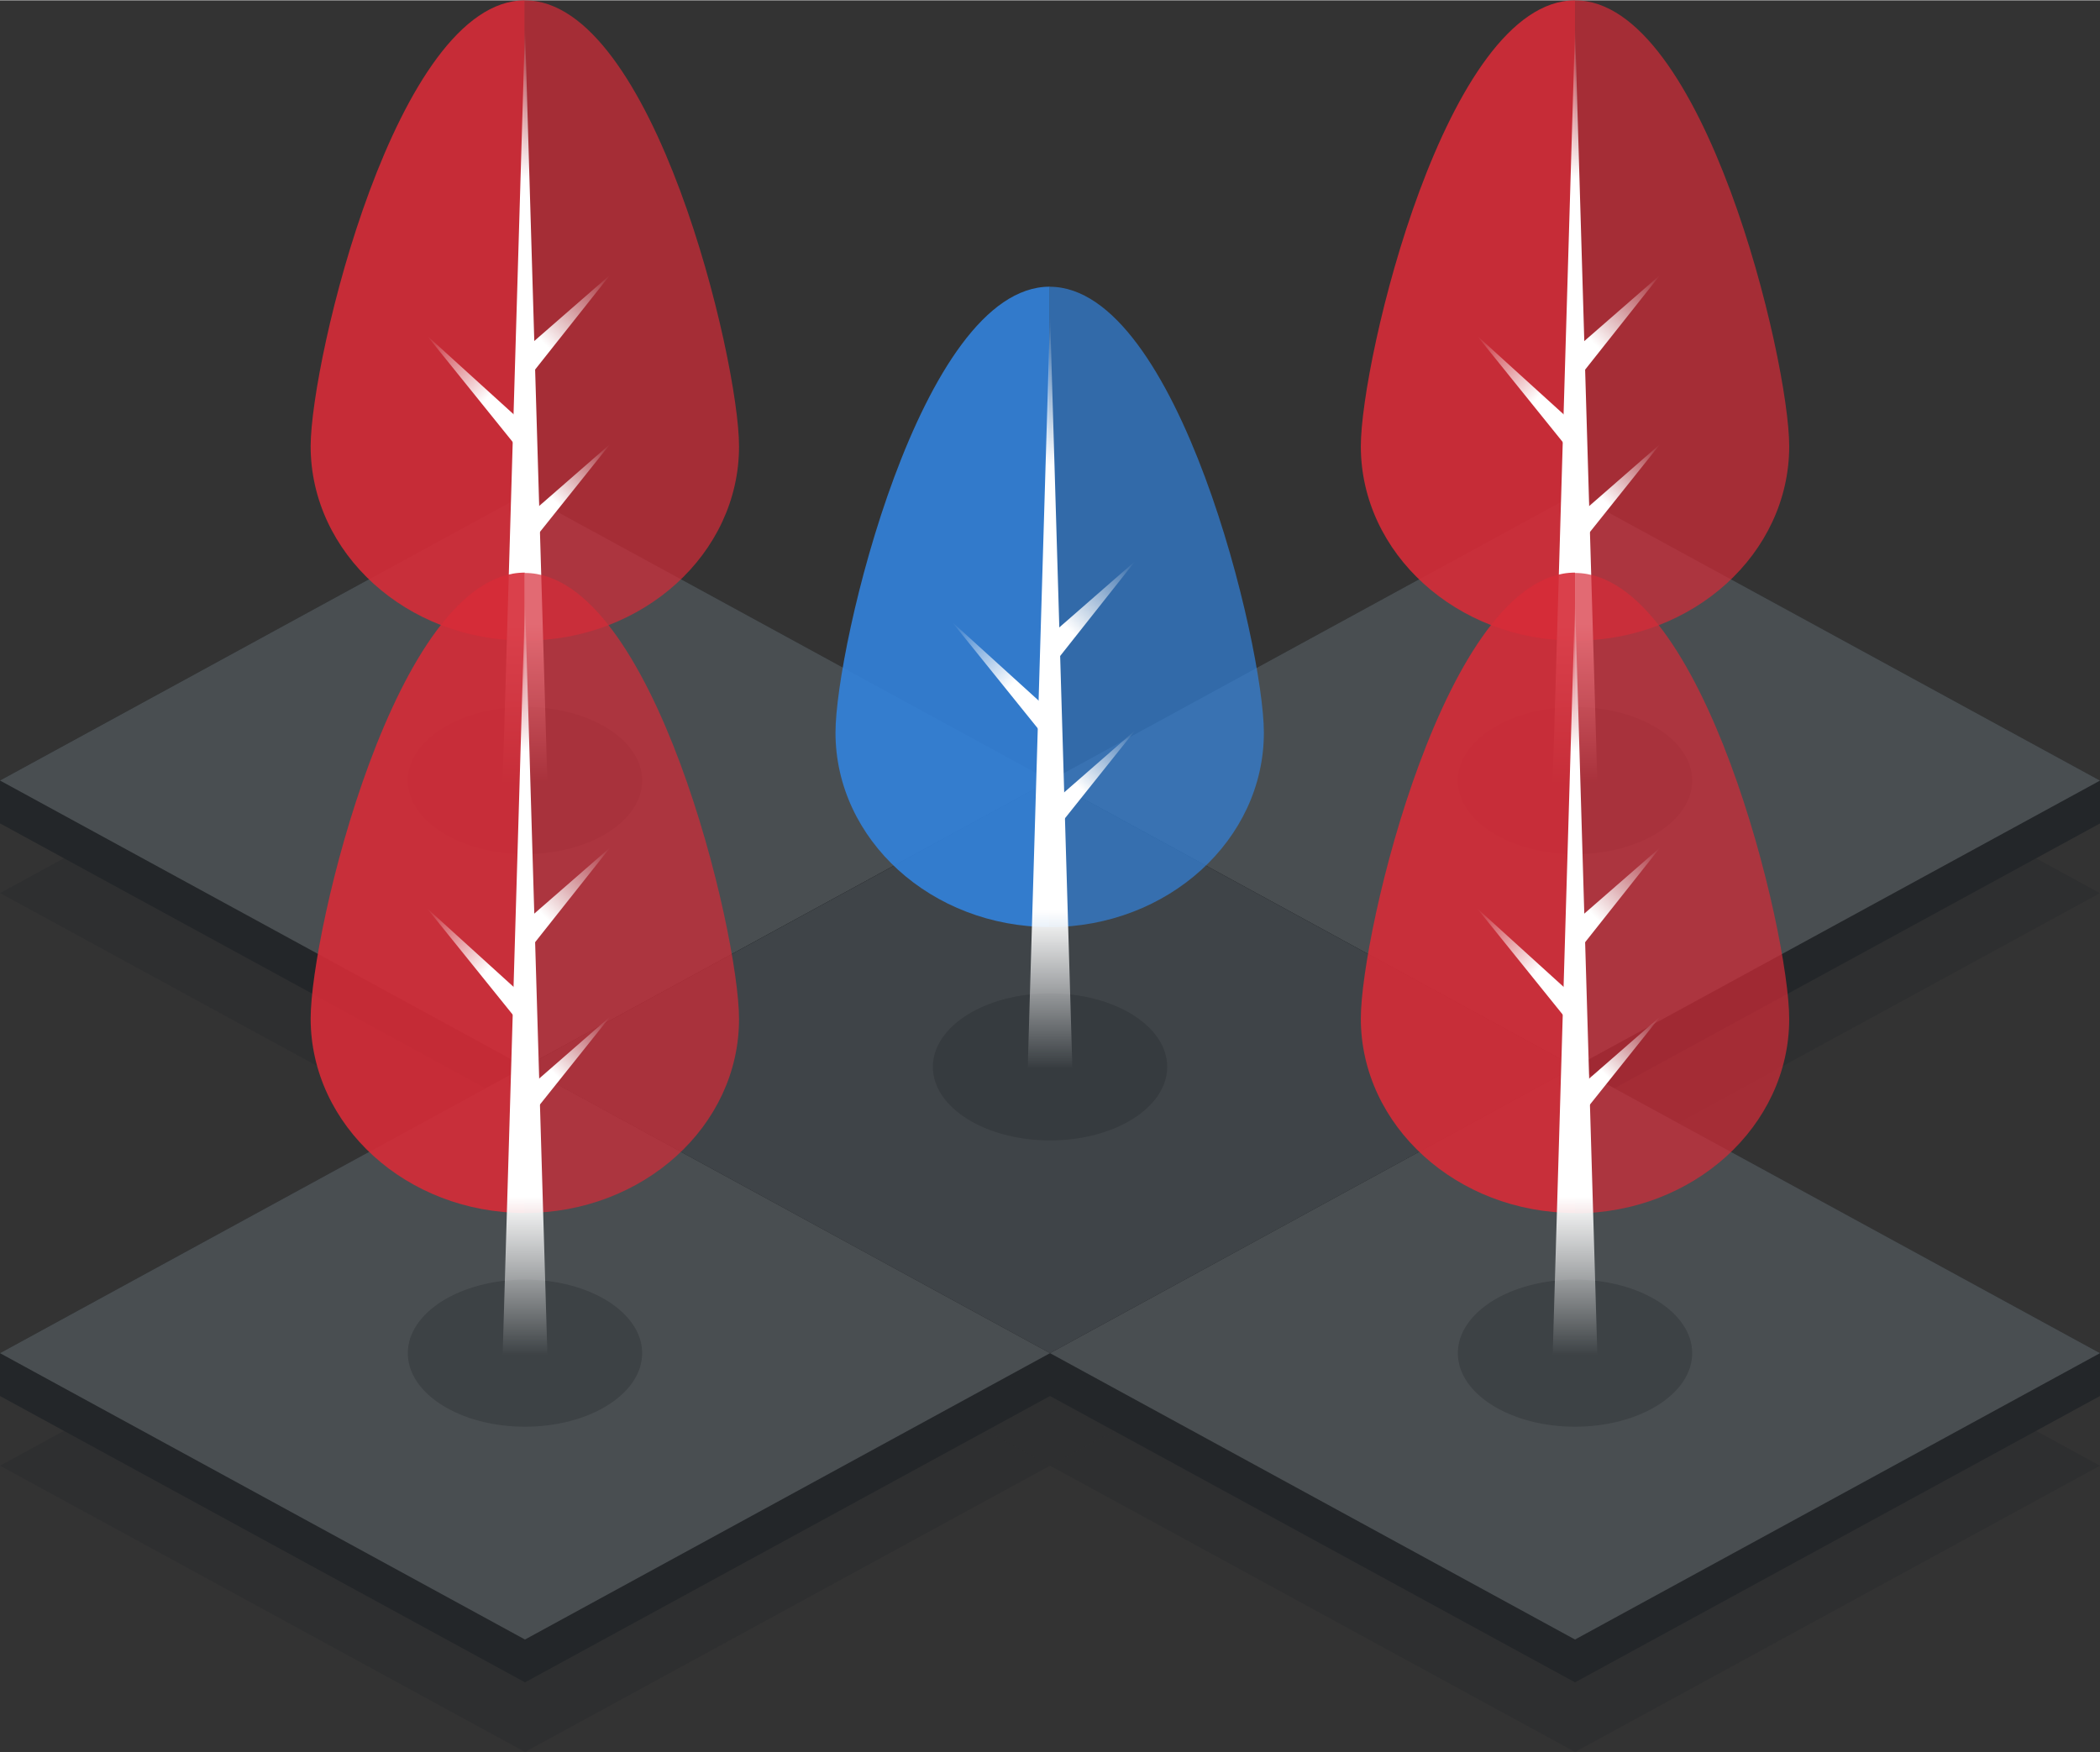 <svg id="Layer_1" data-name="Layer 1" xmlns="http://www.w3.org/2000/svg" xmlns:xlink="http://www.w3.org/1999/xlink" width="4.11in" height="3.43in" viewBox="0 0 296.09 247.01"><rect x="0" y="0" width="296.09" height="247.01" fill="#333333" stroke="none"/><defs><style>.cls-1,.cls-4{opacity:.3}.cls-2,.cls-4{fill:#232629}.cls-3{fill:#494e51}.cls-5{opacity:.9}.cls-6{fill:#d62b37}.cls-7{opacity:.7}.cls-8{fill:url(#linear-gradient)}.cls-9{fill:url(#linear-gradient-2)}.cls-10{fill:url(#linear-gradient-3)}.cls-11{fill:url(#linear-gradient-4)}.cls-12{fill:url(#linear-gradient-5)}.cls-13{fill:url(#linear-gradient-6)}.cls-14{fill:url(#linear-gradient-7)}.cls-15{fill:url(#linear-gradient-8)}.cls-16{fill:#3f4448}.cls-17{fill:#3282db}.cls-18{fill:url(#linear-gradient-9)}.cls-19{fill:url(#linear-gradient-10)}.cls-20{fill:url(#linear-gradient-11)}.cls-21{fill:url(#linear-gradient-12)}.cls-22{fill:url(#linear-gradient-13)}.cls-23{fill:url(#linear-gradient-14)}.cls-24{fill:url(#linear-gradient-15)}.cls-25{fill:url(#linear-gradient-16)}.cls-26{fill:url(#linear-gradient-17)}.cls-27{fill:url(#linear-gradient-18)}.cls-28{fill:url(#linear-gradient-19)}.cls-29{fill:url(#linear-gradient-20)}</style><linearGradient id="linear-gradient" x1="74.02" y1="3.9" x2="74.02" y2="110.28" gradientUnits="userSpaceOnUse"><stop offset="0" stop-color="#fff" stop-opacity="0"/><stop offset=".2" stop-color="#fff"/><stop offset=".79" stop-color="#fff"/><stop offset="1" stop-color="#fff" stop-opacity="0"/></linearGradient><linearGradient id="linear-gradient-2" x1="72.85" y1="52.7" x2="86.46" y2="39.09" gradientUnits="userSpaceOnUse"><stop offset=".3" stop-color="#fff"/><stop offset="1" stop-color="#fff" stop-opacity="0"/></linearGradient><linearGradient id="linear-gradient-3" x1="72.89" y1="76.46" x2="86.43" y2="62.92" gradientUnits="userSpaceOnUse"><stop offset=".41" stop-color="#fff"/><stop offset="1" stop-color="#fff" stop-opacity="0"/></linearGradient><linearGradient id="linear-gradient-4" x1="59.66" y1="47.76" x2="75.17" y2="63.28" gradientUnits="userSpaceOnUse"><stop offset="0" stop-color="#fff" stop-opacity="0"/><stop offset=".56" stop-color="#fff"/></linearGradient><linearGradient id="linear-gradient-5" x1="222.07" y1="3.91" x2="222.07" y2="110.29" xlink:href="#linear-gradient"/><linearGradient id="linear-gradient-6" x1="220.9" y1="52.71" x2="234.5" y2="39.1" xlink:href="#linear-gradient-2"/><linearGradient id="linear-gradient-7" x1="220.93" y1="76.47" x2="234.47" y2="62.93" xlink:href="#linear-gradient-3"/><linearGradient id="linear-gradient-8" x1="207.71" y1="47.77" x2="223.22" y2="63.29" xlink:href="#linear-gradient-4"/><linearGradient id="linear-gradient-9" x1="148.05" y1="44.29" x2="148.05" y2="150.67" xlink:href="#linear-gradient"/><linearGradient id="linear-gradient-10" x1="146.87" y1="93.08" x2="160.48" y2="79.48" xlink:href="#linear-gradient-2"/><linearGradient id="linear-gradient-11" x1="146.91" y1="116.84" x2="160.45" y2="103.3" xlink:href="#linear-gradient-3"/><linearGradient id="linear-gradient-12" x1="133.68" y1="88.15" x2="149.2" y2="103.66" xlink:href="#linear-gradient-4"/><linearGradient id="linear-gradient-13" x1="74.02" y1="84.65" x2="74.02" y2="191.03" xlink:href="#linear-gradient"/><linearGradient id="linear-gradient-14" x1="72.85" y1="133.45" x2="86.46" y2="119.84" xlink:href="#linear-gradient-2"/><linearGradient id="linear-gradient-15" x1="72.89" y1="157.21" x2="86.43" y2="143.67" xlink:href="#linear-gradient-3"/><linearGradient id="linear-gradient-16" x1="59.66" y1="128.51" x2="75.17" y2="144.03" xlink:href="#linear-gradient-4"/><linearGradient id="linear-gradient-17" x1="222.07" y1="84.65" x2="222.07" y2="191.03" xlink:href="#linear-gradient"/><linearGradient id="linear-gradient-18" x1="220.9" y1="133.45" x2="234.5" y2="119.84" xlink:href="#linear-gradient-2"/><linearGradient id="linear-gradient-19" x1="220.93" y1="157.21" x2="234.47" y2="143.67" xlink:href="#linear-gradient-3"/><linearGradient id="linear-gradient-20" x1="207.71" y1="128.51" x2="223.22" y2="144.03" xlink:href="#linear-gradient-4"/></defs><title>story-06</title><g class="cls-1"><path class="cls-2" d="M74.02 85.51L0 125.89l74.02 40.37 74.03-40.37-74.03-40.38z"/></g><path class="cls-2" d="M148.05 116.06l-74.03 40.38L0 116.06v-6.04l74.02-40.38 74.03 40.38v6.04z"/><path class="cls-3" d="M74.02 69.64L0 110.02l74.02 40.37 74.03-40.37-74.03-40.38z"/><ellipse class="cls-4" cx="74.02" cy="110.02" rx="16.52" ry="10.37"/><g class="cls-5"><path class="cls-6" d="M74 90.29c-16.65 0-30.2-12.3-30.2-27.42C43.83 50.71 55.87 0 74 0z"/></g><g class="cls-7"><path class="cls-6" d="M74 0c18.16 0 30.2 50.71 30.2 62.88C104.22 78 90.67 90.29 74 90.29z"/></g><path class="cls-8" d="M74.02 3.9l3.16 106.38h-6.31L74.02 3.9z"/><path class="cls-9" d="M86.05 38.69L74.02 53.87v-4.69l12.03-10.49z"/><path class="cls-10" d="M86.05 62.55L74.02 77.6v-4.55l12.03-10.5z"/><path class="cls-11" d="M60.17 47.25l13.85 12.58v4.6L60.17 47.25z"/><g class="cls-1"><path class="cls-2" d="M222.07 85.52l-74.02 40.38 74.02 40.37 74.02-40.37-74.02-40.38z"/></g><path class="cls-2" d="M296.09 116.07l-74.02 40.38-74.02-40.38v-6.04l74.02-40.38 74.02 40.38v6.04z"/><path class="cls-3" d="M222.07 69.65l-74.02 40.38 74.02 40.37 74.02-40.37-74.02-40.38z"/><ellipse class="cls-4" cx="222.07" cy="110.03" rx="16.52" ry="10.37"/><g class="cls-5"><path class="cls-6" d="M222.07 90.3c-16.65 0-30.2-12.3-30.2-27.42 0-12.16 12-62.88 30.2-62.88z"/></g><g class="cls-7"><path class="cls-6" d="M222.07 0c18.16 0 30.2 50.71 30.2 62.88 0 15.12-13.54 27.42-30.2 27.42z"/></g><path class="cls-12" d="M222.07 3.91l3.15 106.38h-6.3l3.15-106.38z"/><path class="cls-13" d="M234.1 38.7l-12.03 15.18v-4.69L234.1 38.7z"/><path class="cls-14" d="M234.1 62.55l-12.03 15.06v-4.55l12.03-10.51z"/><path class="cls-15" d="M208.22 47.26l13.85 12.58v4.6l-13.85-17.18z"/><g class="cls-1"><path class="cls-2" d="M148.05 125.9l-74.03 40.37 74.03 40.38 74.02-40.38-74.02-40.37z"/></g><path class="cls-2" d="M222.07 156.45l-74.02 40.37-74.03-40.37v-6.05l74.03-40.37 74.02 40.37v6.05z"/><path class="cls-16" d="M148.05 110.03L74.02 150.4l74.03 40.38 74.02-40.38-74.02-40.37z"/><ellipse class="cls-4" cx="148.05" cy="150.4" rx="16.52" ry="10.37"/><g class="cls-5"><path class="cls-17" d="M148 130.68c-16.65 0-30.2-12.3-30.2-27.42 0-12.17 12-62.88 30.2-62.88z"/></g><g class="cls-7"><path class="cls-17" d="M148 40.39c18.16 0 30.2 50.71 30.2 62.88 0 15.12-13.54 27.42-30.2 27.42z"/></g><path class="cls-18" d="M148.05 44.29l3.15 106.38h-6.3l3.15-106.38z"/><path class="cls-19" d="M160.07 79.07l-12.02 15.19v-4.69l12.02-10.5z"/><path class="cls-20" d="M160.07 102.93l-12.02 15.05v-4.55l12.02-10.5z"/><path class="cls-21" d="M134.2 87.63l13.85 12.58v4.6L134.2 87.63z"/><g class="cls-1"><path class="cls-2" d="M74.02 166.26L0 206.64l74.02 40.37 74.03-40.37-74.03-40.38z"/></g><path class="cls-2" d="M148.05 196.81l-74.03 40.38L0 196.81v-6.04l74.02-40.38 74.03 40.38v6.04z"/><path class="cls-3" d="M74.02 150.39L0 190.77l74.02 40.38 74.03-40.38-74.03-40.38z"/><ellipse class="cls-4" cx="74.02" cy="190.77" rx="16.52" ry="10.37"/><g class="cls-5"><path class="cls-6" d="M74 171c-16.65 0-30.2-12.3-30.2-27.42 0-12.17 12-62.88 30.2-62.88z"/></g><g class="cls-7"><path class="cls-6" d="M74 80.75c18.16 0 30.2 50.71 30.2 62.88C104.22 158.75 90.67 171 74 171z"/></g><path class="cls-22" d="M74.02 84.65l3.16 106.38h-6.31l3.15-106.38z"/><path class="cls-23" d="M86.05 119.44l-12.03 15.18v-4.69l12.03-10.49z"/><path class="cls-24" d="M86.05 143.29l-12.03 15.06v-4.56l12.03-10.5z"/><path class="cls-25" d="M60.17 128l13.85 12.58v4.6L60.17 128z"/><g class="cls-1"><path class="cls-2" d="M222.07 166.26l-74.02 40.38 74.02 40.37 74.02-40.37-74.02-40.38z"/></g><path class="cls-2" d="M296.09 196.81l-74.02 40.38-74.02-40.38v-6.04l74.02-40.38 74.02 40.38v6.04z"/><path class="cls-3" d="M222.07 150.39l-74.02 40.38 74.02 40.38 74.02-40.38-74.02-40.38z"/><ellipse class="cls-4" cx="222.07" cy="190.77" rx="16.52" ry="10.37"/><g class="cls-5"><path class="cls-6" d="M222.07 171c-16.65 0-30.2-12.3-30.2-27.42 0-12.17 12-62.88 30.2-62.88z"/></g><g class="cls-7"><path class="cls-6" d="M222.07 80.75c18.16 0 30.2 50.71 30.2 62.88 0 15.12-13.54 27.42-30.2 27.42z"/></g><path class="cls-26" d="M222.07 84.65l3.15 106.38h-6.3l3.15-106.38z"/><path class="cls-27" d="M234.1 119.44l-12.03 15.18v-4.69l12.03-10.49z"/><path class="cls-28" d="M234.1 143.29l-12.03 15.06v-4.56l12.03-10.5z"/><path class="cls-29" d="M208.22 128l13.85 12.58v4.6L208.22 128z"/></svg>